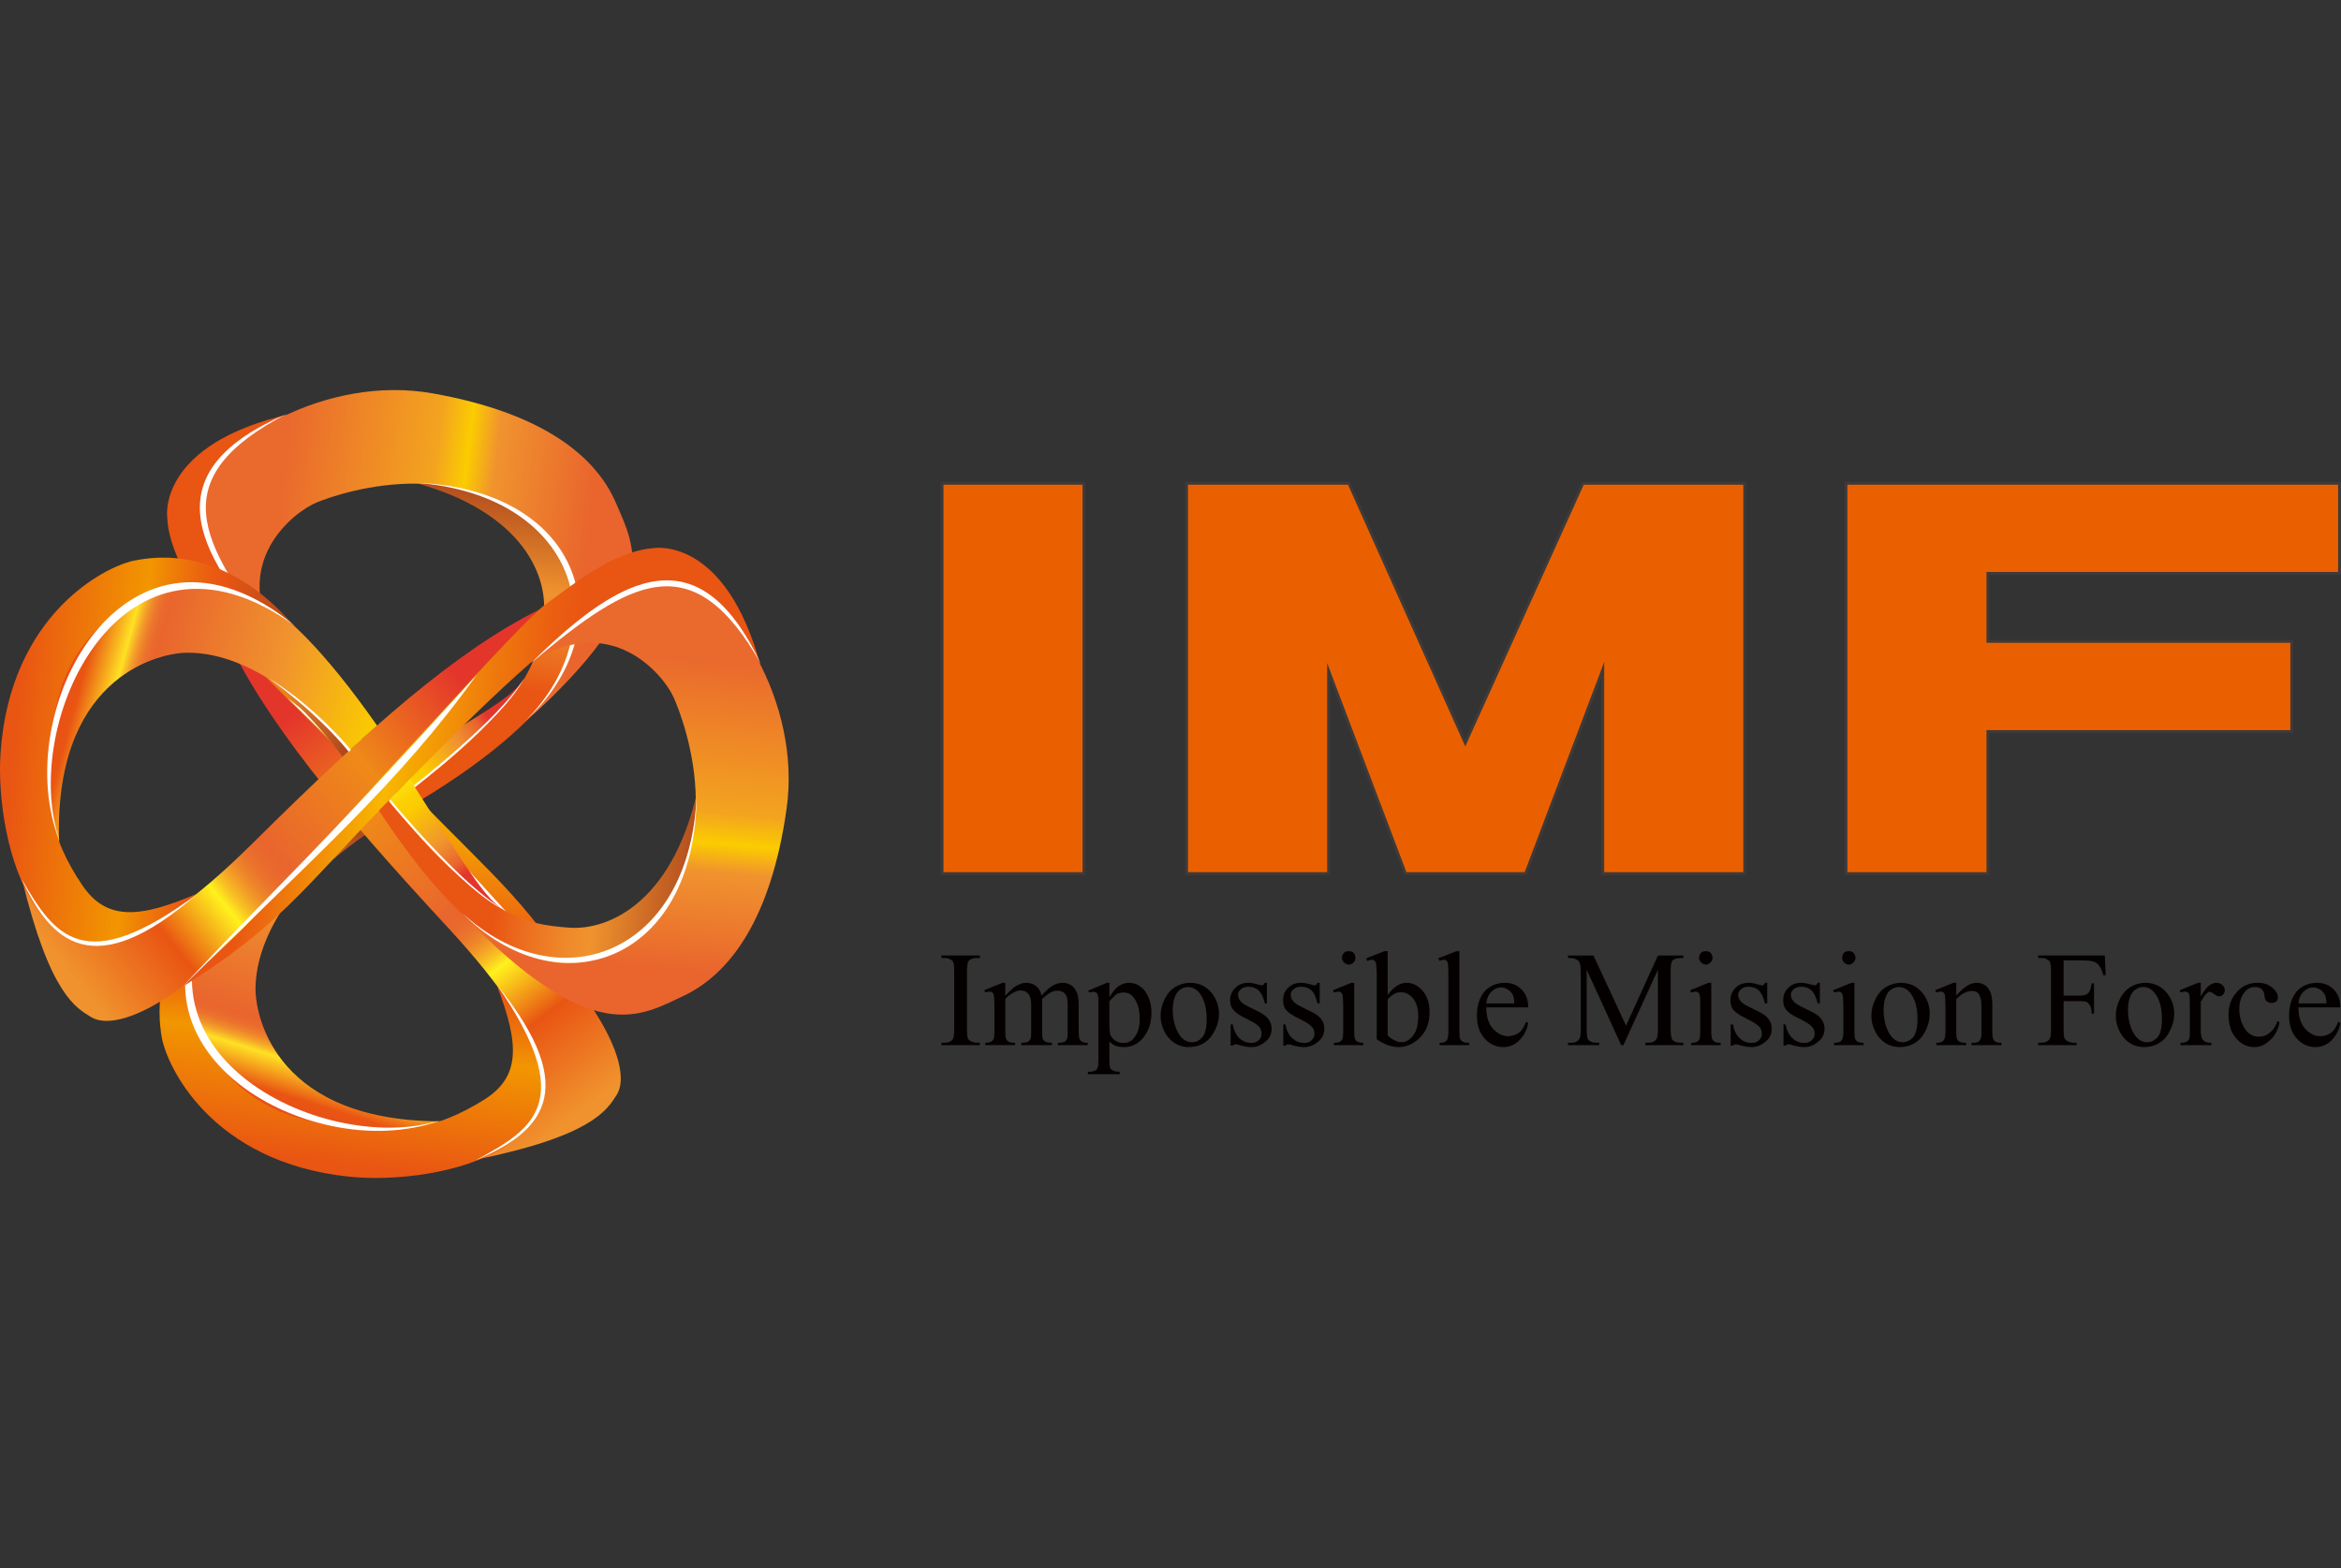 <?xml version="1.0" encoding="utf-8"?>
<!-- Generator: Adobe Illustrator 26.5.2, SVG Export Plug-In . SVG Version: 6.00 Build 0)  -->
<svg version="1.1" id="レイヤー_1" xmlns="http://www.w3.org/2000/svg" xmlns:xlink="http://www.w3.org/1999/xlink" x="0px"
	 y="0px" viewBox="0 0 200 134" style="enable-background:new 0 0 200 134;" xml:space="preserve">
<rect x="0" y="0" width="200" height="134" fill="#333333" stroke="none"/>
<style type="text/css">
	.st0{fill:url(#SVGID_1_);}
	.st1{fill:url(#SVGID_00000091002330375599300820000004311980748276561324_);}
	.st2{fill:url(#SVGID_00000152981060183309677530000009806497251999595416_);}
	.st3{fill:url(#SVGID_00000088107797919419897780000004394990945886247834_);}
	.st4{fill:url(#SVGID_00000016767446898906570470000013356584423410993082_);}
	.st5{fill:url(#SVGID_00000007411601282754339350000012352515226270076810_);}
	.st6{fill:url(#SVGID_00000139979915345419706820000009962882565552113814_);}
	.st7{fill:url(#SVGID_00000101067280102397198480000000887144579505693869_);}
	.st8{fill:#FFFFFF;}
	.st9{fill:url(#SVGID_00000080202053234569814450000007982959980874335637_);}
	.st10{fill:url(#SVGID_00000037682044667858277360000005337512000224648879_);}
	.st11{fill:url(#SVGID_00000067227377485681790550000007162359667071404939_);}
	.st12{fill:url(#SVGID_00000098192997676341228080000015765365580649675145_);}
	.st13{fill:url(#SVGID_00000168098834176727317340000014289692878564706976_);}
	.st14{fill:url(#SVGID_00000006685130818167912720000002867656098319745460_);}
	.st15{fill:url(#SVGID_00000049941364756029304550000007011286940490103958_);}
	.st16{fill:url(#SVGID_00000055691271844518926330000016978505167342594436_);}
	.st17{fill:#EA6000;}
	.st18{fill:#3E3A39;}
	.st19{fill:#040000;}
</style>
<g>
	<g>
		<g>
			<g>
				
					<linearGradient id="SVGID_1_" gradientUnits="userSpaceOnUse" x1="401.99" y1="-117.81" x2="408.726" y2="-125.202" gradientTransform="matrix(0.125 -0.992 -0.992 -0.125 -133.417 451.382)">
					<stop  offset="0" style="stop-color:#FFF11D"/>
					<stop  offset="0.011" style="stop-color:#FFEE1B"/>
					<stop  offset="0.097" style="stop-color:#FDDB0C"/>
					<stop  offset="0.186" style="stop-color:#FBD003"/>
					<stop  offset="0.281" style="stop-color:#FBCC00"/>
					<stop  offset="0.668" style="stop-color:#F0932E"/>
					<stop  offset="0.888" style="stop-color:#E9652D"/>
					<stop  offset="1" style="stop-color:#E4352B"/>
				</linearGradient>
				<path class="st0" d="M35.039,67.532l-1.754-1.833c8.739-5.135,10.335-6.095,11.479-7.642c-0.396,1.849-2.717,5.176-2.717,5.176
					l-6.431,4.534L35.039,67.532z"/>
				
					<linearGradient id="SVGID_00000039102898780394726710000012427981645251531414_" gradientUnits="userSpaceOnUse" x1="376.936" y1="-99.486" x2="397.913" y2="-115.06" gradientTransform="matrix(0.125 -0.992 -0.992 -0.125 -133.417 451.382)">
					<stop  offset="0" style="stop-color:#B07521"/>
					<stop  offset="0.337" style="stop-color:#F8B800"/>
					<stop  offset="0.385" style="stop-color:#F7B108"/>
					<stop  offset="0.564" style="stop-color:#F29B24"/>
					<stop  offset="0.668" style="stop-color:#F0932E"/>
					<stop  offset="1" style="stop-color:#B04A1D"/>
				</linearGradient>
				<path style="fill:url(#SVGID_00000039102898780394726710000012427981645251531414_);" d="M24.298,77.431
					c0,0,2.908-3.37,7.048-6.18c-0.558-1.069-0.968-1.43-0.968-1.43l-6.704,7.55L24.298,77.431z"/>
				
					<linearGradient id="SVGID_00000183241926112529601400000017913324348934583689_" gradientUnits="userSpaceOnUse" x1="375.271" y1="-135.819" x2="405.236" y2="-106.555" gradientTransform="matrix(0.125 -0.992 -0.992 -0.125 -133.417 451.382)">
					<stop  offset="0" style="stop-color:#F0932E"/>
					<stop  offset="0.202" style="stop-color:#E95513"/>
					<stop  offset="0.335" style="stop-color:#FFF11D"/>
					<stop  offset="0.337" style="stop-color:#FEEE1D"/>
					<stop  offset="0.359" style="stop-color:#F8C422"/>
					<stop  offset="0.382" style="stop-color:#F3A226"/>
					<stop  offset="0.405" style="stop-color:#EE8729"/>
					<stop  offset="0.429" style="stop-color:#EB742B"/>
					<stop  offset="0.453" style="stop-color:#EA692D"/>
					<stop  offset="0.479" style="stop-color:#E9652D"/>
					<stop  offset="0.739" style="stop-color:#EF8918"/>
					<stop  offset="1" style="stop-color:#E4352B"/>
				</linearGradient>
				<path style="fill:url(#SVGID_00000183241926112529601400000017913324348934583689_);" d="M40.595,99.119
					c8.472-3.565,7.081-9.667-2.336-19.858C28.856,69.096,22.54,61.464,19.182,54.11c6.25,6.712,12.462,12.584,16.839,16.646
					c4.361,4.079,12.496,12.185,14.667,15.498c2.162,3.311,2.837,5.972,2.002,7.311C51.841,94.875,50.591,97.081,40.595,99.119z"/>
				
					<linearGradient id="SVGID_00000060722043800633553350000015801357360807506065_" gradientUnits="userSpaceOnUse" x1="368.33" y1="-111.739" x2="402.713" y2="-117.882" gradientTransform="matrix(0.125 -0.992 -0.992 -0.125 -133.417 451.382)">
					<stop  offset="0" style="stop-color:#E73828"/>
					<stop  offset="0.182" style="stop-color:#E95513"/>
					<stop  offset="0.266" style="stop-color:#FFE124"/>
					<stop  offset="0.275" style="stop-color:#FAC426"/>
					<stop  offset="0.287" style="stop-color:#F4A229"/>
					<stop  offset="0.3" style="stop-color:#EF872B"/>
					<stop  offset="0.313" style="stop-color:#EC742C"/>
					<stop  offset="0.327" style="stop-color:#EA692D"/>
					<stop  offset="0.341" style="stop-color:#E9652D"/>
					<stop  offset="0.644" style="stop-color:#F0932E"/>
					<stop  offset="0.906" style="stop-color:#FBCC00"/>
					<stop  offset="1" style="stop-color:#E4352B"/>
				</linearGradient>
				<path style="fill:url(#SVGID_00000060722043800633553350000015801357360807506065_);" d="M38.073,95.827
					c-14.493,0.15-16.15-8.933-16.239-11.038c-0.077-2.104,0.609-7.536,8.874-13.967c-0.849-0.974-2.09-2.496-2.09-2.496
					c-13.443,8.737-13.07,13.026-12.953,16.715C15.792,88.729,22.085,100.213,38.073,95.827z"/>
				
					<linearGradient id="SVGID_00000101072012676902122490000011727295490829643152_" gradientUnits="userSpaceOnUse" x1="368.487" y1="-116.914" x2="392.498" y2="-116.914" gradientTransform="matrix(0.125 -0.992 -0.992 -0.125 -133.417 451.382)">
					<stop  offset="0.039" style="stop-color:#E95513"/>
					<stop  offset="0.47" style="stop-color:#F29600"/>
					<stop  offset="0.562" style="stop-color:#EE7B08"/>
					<stop  offset="0.673" style="stop-color:#EA5F10"/>
					<stop  offset="0.738" style="stop-color:#E95513"/>
					<stop  offset="0.995" style="stop-color:#B04A1D"/>
				</linearGradient>
				<path style="fill:url(#SVGID_00000101072012676902122490000011727295490829643152_);" d="M42.464,84.26
					c1.933,5.006,1.995,7.776-1.099,9.717c-3.91,2.447-8.395,3.778-16.162,1.469c-8.015-2.383-12.746-12.616-5.344-20.337
					c-7.118,5.748-6.333,11.636-6.059,13.436c0.392,2.492,4.215,10.801,16.063,12.015C37.206,101.324,53.879,98.225,42.464,84.26z"
					/>
				
					<linearGradient id="SVGID_00000030486244631806295370000009783474515530540720_" gradientUnits="userSpaceOnUse" x1="385.596" y1="-116.2" x2="432.568" y2="-116.2" gradientTransform="matrix(0.125 -0.992 -0.992 -0.125 -133.417 451.382)">
					<stop  offset="0.084" style="stop-color:#E95513"/>
					<stop  offset="0.337" style="stop-color:#F8B800"/>
					<stop  offset="0.381" style="stop-color:#F5A703"/>
					<stop  offset="0.51" style="stop-color:#EF7B0C"/>
					<stop  offset="0.61" style="stop-color:#EB5F11"/>
					<stop  offset="0.668" style="stop-color:#E95513"/>
					<stop  offset="1" style="stop-color:#E95513"/>
				</linearGradient>
				<path style="fill:url(#SVGID_00000030486244631806295370000009783474515530540720_);" d="M50.46,85.918
					c-4.875-8.53-8.14-10.806-14.889-17.833c-6.752-7.025-14.12-14.979-16.338-19.468c-2.231-4.49-3.124-9.393,5.642-13.26
					c-11.487,2.596-10.588,8.842-10.588,8.842c0.146,3.588,3.171,7.382,4.486,9.396c1.312,2,16.052,16.215,20.458,20.497
					C43.667,78.398,44.424,78.971,50.46,85.918z"/>
				
					<linearGradient id="SVGID_00000141434782717700404450000018299906279880487079_" gradientUnits="userSpaceOnUse" x1="402.924" y1="-123.564" x2="428.702" y2="-123.564" gradientTransform="matrix(0.125 -0.992 -0.992 -0.125 -133.417 451.382)">
					<stop  offset="0" style="stop-color:#E95513"/>
					<stop  offset="0.337" style="stop-color:#E95513"/>
					<stop  offset="0.443" style="stop-color:#EC6D1E"/>
					<stop  offset="0.585" style="stop-color:#EF892A"/>
					<stop  offset="0.668" style="stop-color:#F0932E"/>
					<stop  offset="1" style="stop-color:#B04A1D"/>
				</linearGradient>
				<path style="fill:url(#SVGID_00000141434782717700404450000018299906279880487079_);" d="M34.376,40.986
					c9.998,2.32,12.475,8.026,12.069,11.578c-0.4,3.545-0.97,7.169-11.406,14.968l0.835,0.89
					c13.059-7.911,14.456-13.849,13.544-17.434C48.594,47.752,45.825,41.247,34.376,40.986z"/>
				
					<linearGradient id="SVGID_00000087404334213160141310000004983329125078768564_" gradientUnits="userSpaceOnUse" x1="422.376" y1="-104.065" x2="422.376" y2="-132.296" gradientTransform="matrix(0.125 -0.992 -0.992 -0.125 -133.417 451.382)">
					<stop  offset="0.039" style="stop-color:#EA6A2D"/>
					<stop  offset="0.488" style="stop-color:#F3A41F"/>
					<stop  offset="0.581" style="stop-color:#FBCC00"/>
					<stop  offset="0.668" style="stop-color:#F0932E"/>
					<stop  offset="0.971" style="stop-color:#E9652D"/>
				</linearGradient>
				<path style="fill:url(#SVGID_00000087404334213160141310000004983329125078768564_);" d="M23.714,55.03
					c-4.24-6.997,1.421-11.306,3.358-12.098c1.941-0.793,14.36-5.169,21.084,5.105c4.394,6.743-3.297,13.666-3.297,13.666
					c12.041-10.757,9.345-15.01,7.761-18.726c-1.741-4.062-6.359-7.706-15.629-9.355c-9.264-1.668-18.468,4.291-19.183,7.891
					C17.094,45.111,17.942,47.91,23.714,55.03z"/>
			</g>
			<g>
				<path class="st8" d="M37.587,95.75C27.454,98.941,8.619,89.471,19.86,75.039C7.48,89.046,26.429,99.9,37.587,95.75z"/>
				<path class="st8" d="M40.655,99.141c4.971-2.664,8.67-5.015,1.811-14.95C49.88,93.342,46.12,96.843,40.655,99.141z"/>
				<path class="st8" d="M24.301,77.364c0,0,2.914-3.848,6.469-6.546l-0.157-0.184C26.425,73.95,24.301,77.364,24.301,77.364z"/>
				<path class="st8" d="M35.112,67.542c0,0,7.908-6.041,9.654-9.567c-2.217,3.633-9.778,9.432-9.778,9.432L35.112,67.542z"/>
				<path class="st8" d="M44.862,61.632c8.625-7.94,4.909-19.743-9.163-20.369C49.079,42.376,52.851,53.58,44.862,61.632z"/>
				<path class="st8" d="M23.717,54.962c-7.448-8.038-10.462-14.77,0.789-19.593C14.037,40.798,16.845,46.234,23.717,54.962z"/>
				<path class="st8" d="M50.463,85.851c-10.312-10.412-9.336-10.05-25.877-26.179C33.649,66.639,39.617,74.075,50.463,85.851z"/>
			</g>
		</g>
	</g>
</g>
<g>
	<g>
		<g>
			<g>
				
					<linearGradient id="SVGID_00000139277318163164261840000005024839080776639160_" gradientUnits="userSpaceOnUse" x1="589.723" y1="81.141" x2="596.459" y2="73.749" gradientTransform="matrix(0.996 0.09 0.09 -0.996 -561.187 94.635)">
					<stop  offset="0" style="stop-color:#FFF11D"/>
					<stop  offset="0.011" style="stop-color:#FFEE1B"/>
					<stop  offset="0.097" style="stop-color:#FDDB0C"/>
					<stop  offset="0.186" style="stop-color:#FBD003"/>
					<stop  offset="0.281" style="stop-color:#FBCC00"/>
					<stop  offset="0.668" style="stop-color:#F0932E"/>
					<stop  offset="0.888" style="stop-color:#E9652D"/>
					<stop  offset="1" style="stop-color:#E4352B"/>
				</linearGradient>
				<path style="fill:url(#SVGID_00000139277318163164261840000005024839080776639160_);" d="M33.233,68.396l1.771-1.817
					c5.437,8.554,6.453,10.116,8.039,11.205c-1.862-0.331-5.268-2.535-5.268-2.535L33.02,68.98L33.233,68.396z"/>
				
					<linearGradient id="SVGID_00000103246980130918432100000012102379072664560288_" gradientUnits="userSpaceOnUse" x1="564.67" y1="99.464" x2="585.646" y2="83.89" gradientTransform="matrix(0.996 0.09 0.09 -0.996 -561.187 94.635)">
					<stop  offset="0" style="stop-color:#B07521"/>
					<stop  offset="0.337" style="stop-color:#F8B800"/>
					<stop  offset="0.385" style="stop-color:#F7B108"/>
					<stop  offset="0.564" style="stop-color:#F29B24"/>
					<stop  offset="0.668" style="stop-color:#F0932E"/>
					<stop  offset="1" style="stop-color:#B04A1D"/>
				</linearGradient>
				<path style="fill:url(#SVGID_00000103246980130918432100000012102379072664560288_);" d="M22.966,58.008
					c0,0,3.469,2.789,6.423,6.828c1.048-0.595,1.395-1.018,1.395-1.018l-7.779-6.436L22.966,58.008z"/>
				
					<linearGradient id="SVGID_00000158726996860798699530000006310846268390063762_" gradientUnits="userSpaceOnUse" x1="563.005" y1="63.133" x2="592.968" y2="92.395" gradientTransform="matrix(0.996 0.09 0.09 -0.996 -561.187 94.635)">
					<stop  offset="0" style="stop-color:#F0932E"/>
					<stop  offset="0.202" style="stop-color:#E95513"/>
					<stop  offset="0.335" style="stop-color:#FFF11D"/>
					<stop  offset="0.337" style="stop-color:#FEEE1D"/>
					<stop  offset="0.359" style="stop-color:#F8C422"/>
					<stop  offset="0.382" style="stop-color:#F3A226"/>
					<stop  offset="0.405" style="stop-color:#EE8729"/>
					<stop  offset="0.429" style="stop-color:#EB742B"/>
					<stop  offset="0.453" style="stop-color:#EA692D"/>
					<stop  offset="0.479" style="stop-color:#E9652D"/>
					<stop  offset="0.739" style="stop-color:#EF8918"/>
					<stop  offset="1" style="stop-color:#E4352B"/>
				</linearGradient>
				<path style="fill:url(#SVGID_00000158726996860798699530000006310846268390063762_);" d="M1.86,75.051
					c3.859,8.342,9.909,6.739,19.765-3.027c9.83-9.751,17.237-16.33,24.469-19.942c-6.49,6.48-12.142,12.893-16.049,17.409
					C26.12,73.992,18.304,82.405,15.068,84.69c-3.233,2.276-5.869,3.044-7.236,2.256C6.494,86.143,4.245,84.969,1.86,75.051z"/>
				
					<linearGradient id="SVGID_00000097477525133758704830000008463737476720736641_" gradientUnits="userSpaceOnUse" x1="556.064" y1="87.211" x2="590.445" y2="81.069" gradientTransform="matrix(0.996 0.09 0.09 -0.996 -561.187 94.635)">
					<stop  offset="0" style="stop-color:#E73828"/>
					<stop  offset="0.182" style="stop-color:#E95513"/>
					<stop  offset="0.266" style="stop-color:#FFE124"/>
					<stop  offset="0.275" style="stop-color:#FAC426"/>
					<stop  offset="0.287" style="stop-color:#F4A229"/>
					<stop  offset="0.3" style="stop-color:#EF872B"/>
					<stop  offset="0.313" style="stop-color:#EC742C"/>
					<stop  offset="0.327" style="stop-color:#EA692D"/>
					<stop  offset="0.341" style="stop-color:#E9652D"/>
					<stop  offset="0.644" style="stop-color:#F0932E"/>
					<stop  offset="0.906" style="stop-color:#FBCC00"/>
					<stop  offset="1" style="stop-color:#E4352B"/>
				</linearGradient>
				<path style="fill:url(#SVGID_00000097477525133758704830000008463737476720736641_);" d="M5.062,72.416
					c-0.656-14.478,8.364-16.452,10.465-16.614c2.1-0.15,7.552,0.346,14.268,8.382c0.944-0.883,2.422-2.175,2.422-2.175
					c-9.202-13.132-13.475-12.61-17.157-12.364C11.378,49.901,0.12,56.591,5.062,72.416z"/>
				
					<linearGradient id="SVGID_00000098917570957759956850000015940187412912650411_" gradientUnits="userSpaceOnUse" x1="556.221" y1="82.037" x2="580.231" y2="82.037" gradientTransform="matrix(0.996 0.09 0.09 -0.996 -561.187 94.635)">
					<stop  offset="0.039" style="stop-color:#E95513"/>
					<stop  offset="0.47" style="stop-color:#F29600"/>
					<stop  offset="0.562" style="stop-color:#EE7B08"/>
					<stop  offset="0.673" style="stop-color:#EA5F10"/>
					<stop  offset="0.738" style="stop-color:#E95513"/>
					<stop  offset="0.995" style="stop-color:#B04A1D"/>
				</linearGradient>
				<path style="fill:url(#SVGID_00000098917570957759956850000015940187412912650411_);" d="M16.775,76.4
					c-4.935,2.106-7.702,2.266-9.75-0.759c-2.582-3.822-4.069-8.258-2.032-16.101c2.101-8.093,12.163-13.179,20.138-6.051
					c-5.993-6.913-11.85-5.923-13.64-5.586C9.015,48.382,0.844,52.492,0.045,64.376C-0.462,71.741,3.216,88.296,16.775,76.4z"/>
				
					<linearGradient id="SVGID_00000105419299975229288020000010956800631786394529_" gradientUnits="userSpaceOnUse" x1="573.329" y1="82.75" x2="620.3" y2="82.75" gradientTransform="matrix(0.996 0.09 0.09 -0.996 -561.187 94.635)">
					<stop  offset="0.084" style="stop-color:#E95513"/>
					<stop  offset="0.337" style="stop-color:#F8B800"/>
					<stop  offset="0.381" style="stop-color:#F5A703"/>
					<stop  offset="0.51" style="stop-color:#EF7B0C"/>
					<stop  offset="0.61" style="stop-color:#EB5F11"/>
					<stop  offset="0.668" style="stop-color:#E95513"/>
					<stop  offset="1" style="stop-color:#E95513"/>
				</linearGradient>
				<path style="fill:url(#SVGID_00000105419299975229288020000010956800631786394529_);" d="M15.397,84.45
					c8.355-5.169,10.515-8.512,17.302-15.503c6.785-6.993,14.477-14.634,18.887-17.007c4.409-2.386,9.278-3.451,13.449,5.176
					c-2.995-11.39-9.206-10.273-9.206-10.273c-3.581,0.27-7.267,3.427-9.233,4.811c-1.953,1.382-15.645,16.608-19.771,21.161
					C22.675,77.398,22.129,78.174,15.397,84.45z"/>
				
					<linearGradient id="SVGID_00000173841615015395716900000012432988295835470517_" gradientUnits="userSpaceOnUse" x1="590.656" y1="75.386" x2="616.433" y2="75.386" gradientTransform="matrix(0.996 0.09 0.09 -0.996 -561.187 94.635)">
					<stop  offset="0" style="stop-color:#E95513"/>
					<stop  offset="0.337" style="stop-color:#E95513"/>
					<stop  offset="0.443" style="stop-color:#EC6D1E"/>
					<stop  offset="0.585" style="stop-color:#EF892A"/>
					<stop  offset="0.668" style="stop-color:#F0932E"/>
					<stop  offset="1" style="stop-color:#B04A1D"/>
				</linearGradient>
				<path style="fill:url(#SVGID_00000173841615015395716900000012432988295835470517_);" d="M59.74,66.808
					c-1.969,10.073-7.586,12.748-11.149,12.466c-3.557-0.276-7.199-0.719-15.358-10.877l-0.86,0.866
					c8.363,12.775,14.345,13.964,17.896,12.927C53.475,81.253,59.879,78.258,59.74,66.808z"/>
				
					<linearGradient id="SVGID_00000157275813788969960490000001390616249373616771_" gradientUnits="userSpaceOnUse" x1="610.11" y1="94.884" x2="610.11" y2="66.655" gradientTransform="matrix(0.996 0.09 0.09 -0.996 -561.187 94.635)">
					<stop  offset="0.039" style="stop-color:#EA6A2D"/>
					<stop  offset="0.488" style="stop-color:#F3A41F"/>
					<stop  offset="0.581" style="stop-color:#FBCC00"/>
					<stop  offset="0.668" style="stop-color:#F0932E"/>
					<stop  offset="0.971" style="stop-color:#E9652D"/>
				</linearGradient>
				<path style="fill:url(#SVGID_00000157275813788969960490000001390616249373616771_);" d="M45.333,56.642
					c6.845-4.481,11.348,1.026,12.208,2.934c0.86,1.912,5.668,14.17-4.365,21.249c-6.586,4.626-13.772-2.818-13.772-2.818
					c11.171,11.659,15.326,8.816,18.985,7.103c3.999-1.881,7.48-6.624,8.805-15.946c1.343-9.317-4.934-18.307-8.557-18.896
					S52.247,50.625,45.333,56.642z"/>
			</g>
			<g>
				<path class="st8" d="M5.121,71.928c-3.543-10.015,5.264-29.169,20.08-18.438C10.771,41.605,0.585,60.922,5.121,71.928z"/>
				<path class="st8" d="M1.84,75.112c2.836,4.875,5.314,8.49,15.004,1.288C7.958,84.129,4.328,80.493,1.84,75.112z"/>
				<path class="st8" d="M23.032,58.008c0,0,3.947,2.778,6.769,6.236l0.178-0.164C26.518,60.012,23.032,58.008,23.032,58.008z"/>
				<path class="st8" d="M33.226,68.47c0,0,6.314,7.693,9.898,9.314c-3.708-2.089-9.768-9.443-9.768-9.443L33.226,68.47z"/>
				<path class="st8" d="M39.473,78.007c8.236,8.343,19.903,4.217,20.037-9.868C58.864,81.549,47.799,85.71,39.473,78.007z"/>
				<path class="st8" d="M45.401,56.642c7.774-7.724,14.396-10.971,19.608,0.105C59.219,46.474,53.884,49.47,45.401,56.642z"/>
				<path class="st8" d="M15.464,84.45c10.046-10.67,9.718-9.681,25.26-26.775C34.077,66.976,26.855,73.2,15.464,84.45z"/>
			</g>
		</g>
	</g>
</g>
<g>
	<g>
		<path class="st17" d="M92.609,41.303v33.352H80.483V41.303H92.609z"/>
		<path class="st18" d="M92.732,74.777H80.361V41.18h12.372L92.732,74.777L92.732,74.777z M80.606,74.531h11.88V41.425h-11.88
			V74.531z"/>
	</g>
	<g>
		<path class="st17" d="M107.492,41.303h6.016h1.739l9.938,22.189l10.042-22.189h1.704h6.064h6.063v33.352h-12.127V57.242
			l-6.585,17.412h-0.15h-9.938h-0.186l-6.565-17.323v17.323h-12.134V41.303H107.492z"/>
		<path class="st18" d="M149.181,74.777h-12.373V57.915l-6.377,16.863h-10.443l-0.03-0.079l-6.328-16.696v16.774h-12.38V41.18
			h14.076l0.032,0.073l9.826,21.94l9.964-22.012h14.033L149.181,74.777L149.181,74.777z M137.054,74.531h11.881V41.425h-13.629
			L125.183,63.79l-10.017-22.365h-13.67v33.106h11.888V56.66l6.772,17.871h10.104l6.793-17.962L137.054,74.531L137.054,74.531z"/>
	</g>
	<g>
		<path class="st17" d="M169.836,54.81h25.961v7.709h-25.961v12.135H157.71V62.519V54.81v-5.806v-7.701h12.126h30.041v7.702h-30.041
			V54.81z"/>
		<path class="st18" d="M169.959,74.777h-12.372V41.18H200v7.947h-30.041v5.56h25.961v7.955h-25.961V74.777z M157.832,74.531h11.88
			V62.396h25.961v-7.463h-25.961v-6.052h30.041v-7.456h-41.922L157.832,74.531L157.832,74.531z"/>
	</g>
</g>
<g>
	<path class="st19" d="M83.713,89.109v0.208h-3.284v-0.208H80.7c0.316,0,0.545-0.091,0.691-0.278c0.087-0.122,0.13-0.407,0.13-0.873
		v-4.939c0-0.392-0.02-0.663-0.071-0.77c-0.036-0.127-0.115-0.176-0.232-0.236c-0.168-0.124-0.34-0.143-0.518-0.143h-0.271v-0.215
		h3.284v0.215h-0.281c-0.309,0-0.535,0.091-0.683,0.252c-0.091,0.127-0.136,0.434-0.136,0.896v4.939c0,0.39,0.02,0.647,0.066,0.769
		c0.041,0.091,0.117,0.164,0.238,0.246c0.166,0.086,0.339,0.135,0.515,0.135h0.281V89.109z"/>
	<path class="st19" d="M85.884,85.093c0.38-0.402,0.601-0.598,0.667-0.647c0.173-0.143,0.357-0.251,0.554-0.329
		c0.189-0.086,0.384-0.127,0.578-0.127c0.325,0,0.604,0.099,0.838,0.281c0.234,0.186,0.392,0.461,0.462,0.821
		c0.393-0.452,0.719-0.744,0.986-0.886c0.272-0.143,0.544-0.216,0.824-0.216c0.281,0,0.521,0.073,0.737,0.216
		c0.211,0.142,0.377,0.374,0.499,0.694c0.087,0.213,0.127,0.554,0.127,1.021v2.224c0,0.325,0.026,0.513,0.071,0.639
		c0.04,0.107,0.113,0.182,0.212,0.233c0.099,0.066,0.269,0.098,0.497,0.098v0.201H90.38v-0.201h0.115c0.22,0,0.393-0.047,0.52-0.127
		c0.081-0.097,0.141-0.163,0.18-0.331c0.012-0.025,0.02-0.233,0.02-0.513V85.92c0-0.416-0.048-0.72-0.144-0.886
		c-0.154-0.244-0.39-0.367-0.709-0.367c-0.204,0-0.401,0.022-0.605,0.148c-0.197,0.105-0.442,0.286-0.726,0.561l-0.016,0.057
		l0.016,0.247v2.464c0,0.356,0.016,0.576,0.06,0.639c0.037,0.107,0.114,0.182,0.223,0.233c0.109,0.066,0.296,0.098,0.555,0.098
		v0.201h-2.615v-0.201c0.284,0,0.483-0.037,0.59-0.1c0.107-0.075,0.183-0.174,0.223-0.313c0.021-0.059,0.031-0.279,0.031-0.558
		v-2.224c0-0.416-0.061-0.725-0.183-0.901c-0.167-0.244-0.399-0.367-0.694-0.367c-0.209,0-0.407,0.037-0.605,0.164
		c-0.316,0.164-0.555,0.34-0.731,0.561v2.767c0,0.341,0.025,0.56,0.074,0.639c0.048,0.107,0.119,0.202,0.214,0.233
		c0.088,0.07,0.275,0.098,0.555,0.098v0.201h-2.551v-0.201c0.234,0,0.398-0.028,0.491-0.098c0.1-0.031,0.168-0.127,0.222-0.233
		c0.048-0.127,0.069-0.32,0.069-0.639v-1.97c0-0.569-0.014-0.938-0.056-1.126c-0.02-0.127-0.064-0.191-0.12-0.233
		c-0.056-0.049-0.128-0.075-0.231-0.075c-0.107,0-0.234,0.031-0.375,0.075l-0.087-0.195l1.561-0.632h0.235v1.106H85.884z"/>
	<path class="st19" d="M92.969,84.661l1.594-0.671h0.216v1.23c0.268-0.452,0.535-0.767,0.802-0.956
		c0.273-0.177,0.556-0.273,0.856-0.273c0.518,0,0.948,0.208,1.296,0.593c0.424,0.514,0.639,1.167,0.639,1.967
		c0,0.888-0.257,1.629-0.77,2.209c-0.422,0.483-0.953,0.725-1.594,0.725c-0.274,0-0.516-0.044-0.724-0.125
		c-0.148-0.057-0.316-0.172-0.504-0.34v1.575c0,0.356,0.025,0.581,0.068,0.674c0.043,0.086,0.119,0.178,0.223,0.193
		c0.104,0.097,0.302,0.126,0.586,0.126v0.21h-2.712v-0.21h0.137c0.214,0,0.389-0.037,0.534-0.126
		c0.071-0.039,0.126-0.107,0.164-0.233c0.041-0.056,0.06-0.291,0.06-0.701v-4.859c0-0.335-0.017-0.545-0.044-0.631
		c-0.031-0.112-0.08-0.161-0.145-0.219c-0.063-0.034-0.153-0.059-0.265-0.059c-0.087,0-0.204,0.031-0.343,0.059L92.969,84.661z
		 M94.779,85.555v1.936c0,0.416,0.018,0.696,0.048,0.828c0.056,0.215,0.187,0.401,0.392,0.571c0.201,0.158,0.463,0.236,0.772,0.236
		c0.382,0,0.688-0.136,0.916-0.467c0.304-0.345,0.463-0.892,0.463-1.589c0-0.787-0.173-1.398-0.519-1.819
		c-0.244-0.327-0.531-0.434-0.867-0.434c-0.178,0-0.353,0.039-0.53,0.107C95.318,85.015,95.094,85.214,94.779,85.555z"/>
	<path class="st19" d="M101.651,83.99c0.803,0,1.416,0.3,1.889,0.895c0.384,0.506,0.605,1.099,0.605,1.753
		c0,0.463-0.112,0.931-0.344,1.403c-0.231,0.473-0.521,0.832-0.922,1.076c-0.371,0.242-0.822,0.367-1.296,0.367
		c-0.762,0-1.397-0.32-1.857-0.933c-0.377-0.53-0.571-1.116-0.571-1.761c0-0.478,0.116-0.951,0.349-1.419
		c0.235-0.468,0.547-0.814,0.921-1.037C100.822,84.111,101.225,83.99,101.651,83.99z M101.467,84.35
		c-0.178,0-0.387,0.068-0.587,0.187c-0.213,0.12-0.369,0.326-0.494,0.62c-0.124,0.301-0.193,0.686-0.193,1.154
		c0,0.713,0.162,1.402,0.456,1.942c0.297,0.532,0.697,0.816,1.172,0.816c0.392,0,0.68-0.178,0.917-0.446
		c0.236-0.305,0.354-0.816,0.354-1.554c0-0.92-0.213-1.679-0.59-2.169C102.233,84.539,101.893,84.35,101.467,84.35z"/>
	<path class="st19" d="M108.237,83.99v1.76h-0.177c-0.122-0.552-0.328-0.934-0.551-1.129c-0.223-0.197-0.503-0.296-0.853-0.296
		c-0.286,0-0.467,0.065-0.639,0.208c-0.168,0.143-0.246,0.283-0.246,0.463c0,0.207,0.068,0.394,0.185,0.521
		c0.117,0.173,0.351,0.34,0.708,0.508l0.821,0.413c0.751,0.353,1.154,0.82,1.154,1.468c0,0.468-0.178,0.85-0.537,1.112
		c-0.359,0.317-0.747,0.465-1.199,0.465c-0.309,0-0.67-0.065-1.065-0.182c-0.119-0.05-0.233-0.05-0.323-0.05
		c-0.082,0-0.143,0.042-0.2,0.107h-0.176v-1.811h0.176c0.107,0.535,0.305,0.925,0.586,1.195c0.315,0.27,0.645,0.382,1.017,0.382
		c0.259,0,0.468-0.062,0.617-0.233c0.176-0.127,0.238-0.34,0.238-0.531c0-0.276-0.068-0.51-0.25-0.651
		c-0.169-0.219-0.57-0.404-1.095-0.686c-0.541-0.256-0.898-0.503-1.057-0.721c-0.176-0.213-0.282-0.488-0.282-0.813
		c0-0.439,0.166-0.799,0.457-1.068c0.292-0.305,0.663-0.432,1.125-0.432c0.217,0,0.453,0.042,0.746,0.127
		c0.189,0.058,0.316,0.09,0.356,0.09c0.083,0,0.113-0.014,0.166-0.043c0.035-0.047,0.063-0.079,0.119-0.173L108.237,83.99
		L108.237,83.99z"/>
	<path class="st19" d="M112.748,83.99v1.76h-0.19c-0.134-0.552-0.302-0.934-0.534-1.129c-0.233-0.197-0.518-0.296-0.868-0.296
		c-0.26,0-0.47,0.065-0.639,0.208c-0.177,0.143-0.242,0.283-0.242,0.463c0,0.207,0.062,0.394,0.181,0.521
		c0.117,0.173,0.351,0.34,0.701,0.508l0.818,0.413c0.784,0.353,1.166,0.82,1.166,1.468c0,0.468-0.181,0.85-0.533,1.112
		c-0.351,0.317-0.755,0.465-1.216,0.465c-0.298,0-0.651-0.065-1.06-0.182c-0.127-0.05-0.228-0.05-0.292-0.05
		c-0.105,0-0.169,0.042-0.225,0.107h-0.178v-1.811h0.178c0.11,0.535,0.293,0.925,0.609,1.195c0.315,0.27,0.616,0.382,1.016,0.382
		c0.238,0,0.467-0.062,0.615-0.233c0.153-0.127,0.247-0.34,0.247-0.531c0-0.276-0.095-0.51-0.276-0.651
		c-0.178-0.219-0.543-0.404-1.102-0.686c-0.531-0.256-0.882-0.503-1.054-0.721c-0.174-0.213-0.254-0.488-0.254-0.813
		c0-0.439,0.14-0.799,0.431-1.068c0.292-0.305,0.69-0.432,1.112-0.432c0.229,0,0.465,0.042,0.761,0.127
		c0.212,0.058,0.336,0.09,0.382,0.09c0.072,0,0.108-0.014,0.139-0.043c0.05-0.047,0.08-0.079,0.117-0.173L112.748,83.99
		L112.748,83.99z"/>
	<path class="st19" d="M115.697,83.99v4.155c0,0.325,0.013,0.513,0.065,0.639c0.052,0.107,0.116,0.196,0.226,0.233
		c0.072,0.069,0.242,0.098,0.491,0.098v0.201h-2.521v-0.201c0.28,0,0.433-0.027,0.516-0.098c0.072-0.025,0.158-0.127,0.222-0.233
		c0.033-0.127,0.06-0.32,0.06-0.639v-1.992c0-0.559-0.018-0.923-0.049-1.102c-0.046-0.127-0.07-0.191-0.118-0.233
		c-0.065-0.049-0.161-0.075-0.233-0.075c-0.114,0-0.233,0.031-0.398,0.075l-0.069-0.195l1.552-0.632L115.697,83.99L115.697,83.99z
		 M115.227,81.289c0.175,0,0.296,0.027,0.412,0.134c0.116,0.127,0.154,0.276,0.154,0.44c0,0.153-0.038,0.26-0.154,0.386
		c-0.116,0.107-0.237,0.187-0.412,0.187c-0.164,0-0.287-0.08-0.404-0.187c-0.116-0.127-0.17-0.233-0.17-0.386
		c0-0.164,0.055-0.314,0.17-0.44C114.938,81.316,115.058,81.289,115.227,81.289z"/>
	<path class="st19" d="M118.555,85.043c0.486-0.696,1.039-1.053,1.594-1.053c0.542,0,1.003,0.233,1.398,0.686
		c0.394,0.453,0.585,1.074,0.585,1.858c0,0.92-0.299,1.657-0.894,2.216c-0.532,0.489-1.117,0.733-1.751,0.733
		c-0.311,0-0.625-0.061-0.93-0.17c-0.308-0.11-0.63-0.295-0.936-0.498v-5.358c0-0.584-0.042-0.945-0.052-1.102
		c-0.031-0.107-0.065-0.233-0.135-0.25c-0.047-0.054-0.138-0.09-0.224-0.09c-0.106,0-0.241,0.042-0.404,0.107l-0.074-0.233
		l1.545-0.601h0.277L118.555,85.043L118.555,85.043z M118.555,85.391v3.098c0.182,0.17,0.375,0.334,0.585,0.403
		c0.19,0.127,0.411,0.17,0.623,0.17c0.346,0,0.663-0.183,0.964-0.562c0.288-0.38,0.439-0.924,0.439-1.646
		c0-0.66-0.151-1.174-0.439-1.53c-0.301-0.356-0.637-0.527-1.005-0.527c-0.211,0-0.406,0.02-0.591,0.127
		C118.965,85.026,118.786,85.157,118.555,85.391z"/>
	<path class="st19" d="M124.681,81.289v6.857c0,0.325,0.02,0.513,0.065,0.639c0.052,0.107,0.119,0.196,0.226,0.233
		c0.084,0.069,0.276,0.098,0.543,0.098v0.201h-2.527v-0.201c0.234,0,0.395-0.027,0.478-0.098c0.1-0.025,0.158-0.127,0.194-0.233
		c0.055-0.127,0.081-0.32,0.081-0.639v-4.695c0-0.584-0.014-0.967-0.043-1.094c-0.013-0.108-0.062-0.233-0.125-0.25
		c-0.055-0.054-0.121-0.09-0.222-0.09c-0.096,0-0.22,0.042-0.362,0.107l-0.108-0.233l1.546-0.601L124.681,81.289L124.681,81.289z"/>
	<path class="st19" d="M126.978,86.091c0,0.771,0.182,1.376,0.561,1.807c0.379,0.42,0.818,0.654,1.327,0.654
		c0.341,0,0.633-0.127,0.887-0.275c0.247-0.192,0.462-0.508,0.627-0.96l0.178,0.112c-0.084,0.52-0.313,0.99-0.689,1.411
		c-0.382,0.413-0.854,0.645-1.433,0.645c-0.62,0-1.15-0.243-1.597-0.729c-0.44-0.486-0.66-1.137-0.66-1.963
		c0-0.877,0.227-1.566,0.678-2.101c0.452-0.467,1.03-0.7,1.709-0.7c0.588,0,1.064,0.187,1.429,0.571
		c0.374,0.363,0.564,0.888,0.564,1.53h-3.581V86.091z M126.978,85.751h2.397c-0.011-0.318-0.055-0.552-0.118-0.7
		c-0.087-0.197-0.234-0.36-0.421-0.478c-0.181-0.122-0.373-0.19-0.582-0.19c-0.309,0-0.595,0.123-0.834,0.367
		C127.16,84.994,127.025,85.332,126.978,85.751z"/>
	<path class="st19" d="M138.506,89.318l-2.952-6.449v5.09c0,0.467,0.045,0.796,0.147,0.912c0.136,0.148,0.355,0.239,0.666,0.239
		h0.259v0.208h-2.665V89.11h0.278c0.32,0,0.548-0.096,0.686-0.324c0.081-0.127,0.127-0.36,0.127-0.827v-4.97
		c0-0.34-0.041-0.587-0.112-0.739c-0.055-0.127-0.152-0.197-0.293-0.267c-0.139-0.093-0.368-0.112-0.686-0.112v-0.215h2.175
		l2.783,5.996l2.725-5.996h2.169v0.215h-0.27c-0.324,0-0.555,0.096-0.694,0.252c-0.075,0.158-0.12,0.439-0.12,0.865v4.97
		c0,0.467,0.058,0.796,0.159,0.912c0.143,0.148,0.361,0.239,0.655,0.239h0.27v0.208h-3.245v-0.208h0.256
		c0.339,0,0.568-0.096,0.697-0.324c0.084-0.127,0.122-0.36,0.122-0.827v-5.09l-2.949,6.449L138.506,89.318L138.506,89.318z"/>
	<path class="st19" d="M146.2,83.99v4.155c0,0.325,0.027,0.513,0.078,0.639c0.039,0.107,0.116,0.196,0.204,0.233
		c0.088,0.069,0.264,0.098,0.513,0.098v0.201h-2.518v-0.201c0.255,0,0.43-0.027,0.513-0.098c0.084-0.025,0.156-0.127,0.2-0.233
		c0.055-0.127,0.068-0.32,0.068-0.639v-1.992c0-0.559-0.005-0.923-0.041-1.102c-0.031-0.127-0.072-0.191-0.127-0.233
		c-0.062-0.049-0.135-0.075-0.231-0.075c-0.101,0-0.228,0.031-0.382,0.075l-0.08-0.195l1.56-0.632L146.2,83.99L146.2,83.99z
		 M145.729,81.289c0.164,0,0.3,0.027,0.409,0.134c0.11,0.127,0.17,0.276,0.17,0.44c0,0.153-0.061,0.26-0.17,0.386
		c-0.109,0.107-0.245,0.187-0.409,0.187c-0.15,0-0.289-0.08-0.4-0.187c-0.112-0.127-0.174-0.233-0.174-0.386
		c0-0.164,0.062-0.314,0.17-0.44C145.435,81.316,145.574,81.289,145.729,81.289z"/>
	<path class="st19" d="M150.98,83.99v1.76h-0.19c-0.147-0.552-0.328-0.934-0.551-1.129c-0.224-0.197-0.514-0.296-0.86-0.296
		c-0.264,0-0.475,0.065-0.631,0.208c-0.169,0.143-0.247,0.283-0.247,0.463c0,0.207,0.055,0.394,0.177,0.521
		c0.117,0.173,0.356,0.34,0.717,0.508l0.821,0.413c0.765,0.353,1.149,0.82,1.149,1.468c0,0.468-0.173,0.85-0.531,1.112
		c-0.359,0.317-0.762,0.465-1.199,0.465c-0.309,0-0.67-0.065-1.084-0.182c-0.127-0.05-0.228-0.05-0.304-0.05
		c-0.08,0-0.155,0.042-0.2,0.107h-0.19v-1.811h0.19c0.107,0.535,0.305,0.925,0.6,1.195c0.301,0.27,0.632,0.382,1.003,0.382
		c0.26,0,0.468-0.062,0.631-0.233c0.162-0.127,0.239-0.34,0.239-0.531c0-0.276-0.088-0.51-0.265-0.651
		c-0.189-0.219-0.554-0.404-1.095-0.686c-0.54-0.256-0.898-0.503-1.072-0.721c-0.161-0.213-0.254-0.488-0.254-0.813
		c0-0.439,0.148-0.799,0.444-1.068c0.284-0.305,0.663-0.432,1.125-0.432c0.203,0,0.453,0.042,0.749,0.127
		c0.187,0.058,0.315,0.09,0.368,0.09c0.068,0,0.108-0.014,0.147-0.043c0.039-0.047,0.081-0.079,0.123-0.173L150.98,83.99
		L150.98,83.99z"/>
	<path class="st19" d="M155.478,83.99v1.76h-0.183c-0.141-0.552-0.334-0.934-0.557-1.129c-0.224-0.197-0.501-0.296-0.847-0.296
		c-0.265,0-0.475,0.065-0.645,0.208c-0.164,0.143-0.247,0.283-0.247,0.463c0,0.207,0.068,0.394,0.19,0.521
		c0.117,0.173,0.356,0.34,0.706,0.508l0.822,0.413c0.773,0.353,1.159,0.82,1.159,1.468c0,0.468-0.186,0.85-0.544,1.112
		c-0.359,0.317-0.749,0.465-1.199,0.465c-0.308,0-0.67-0.065-1.07-0.182c-0.127-0.05-0.228-0.05-0.317-0.05
		c-0.08,0-0.142,0.042-0.2,0.107h-0.177v-1.811h0.177c0.107,0.535,0.306,0.925,0.609,1.195c0.292,0.27,0.629,0.382,0.994,0.382
		c0.26,0,0.468-0.062,0.637-0.233c0.165-0.127,0.246-0.34,0.246-0.531c0-0.276-0.088-0.51-0.278-0.651
		c-0.176-0.219-0.542-0.404-1.092-0.686c-0.543-0.256-0.901-0.503-1.062-0.721c-0.174-0.213-0.255-0.488-0.255-0.813
		c0-0.439,0.148-0.799,0.431-1.068c0.297-0.305,0.663-0.432,1.125-0.432c0.216,0,0.461,0.042,0.749,0.127
		c0.188,0.058,0.315,0.09,0.382,0.09c0.055,0,0.108-0.014,0.147-0.043c0.026-0.047,0.072-0.079,0.117-0.173L155.478,83.99
		L155.478,83.99z"/>
	<path class="st19" d="M158.427,83.99v4.155c0,0.325,0.024,0.513,0.065,0.639c0.053,0.107,0.116,0.196,0.204,0.233
		c0.099,0.069,0.264,0.098,0.513,0.098v0.201h-2.514v-0.201c0.25,0,0.426-0.027,0.509-0.098c0.084-0.025,0.158-0.127,0.2-0.233
		c0.055-0.127,0.082-0.32,0.082-0.639v-1.992c0-0.559-0.018-0.923-0.054-1.102c-0.031-0.127-0.065-0.191-0.128-0.233
		c-0.049-0.049-0.135-0.075-0.231-0.075c-0.101,0-0.228,0.031-0.378,0.075l-0.085-0.195l1.562-0.632L158.427,83.99L158.427,83.99z
		 M157.956,81.289c0.151,0,0.287,0.027,0.396,0.134c0.109,0.127,0.171,0.276,0.171,0.44c0,0.153-0.061,0.26-0.171,0.386
		c-0.109,0.107-0.245,0.187-0.396,0.187c-0.164,0-0.301-0.08-0.413-0.187c-0.112-0.127-0.161-0.233-0.161-0.386
		c0-0.164,0.049-0.314,0.158-0.44C157.649,81.316,157.788,81.289,157.956,81.289z"/>
	<path class="st19" d="M162.381,83.99c0.782,0,1.416,0.3,1.889,0.895c0.395,0.506,0.595,1.099,0.595,1.753
		c0,0.463-0.11,0.931-0.334,1.403c-0.22,0.473-0.52,0.832-0.913,1.076c-0.387,0.242-0.824,0.367-1.307,0.367
		c-0.771,0-1.395-0.32-1.857-0.933c-0.374-0.53-0.574-1.116-0.574-1.761c0-0.478,0.117-0.951,0.351-1.419s0.552-0.814,0.925-1.037
		C161.542,84.111,161.952,83.99,162.381,83.99z M162.199,84.35c-0.192,0-0.389,0.068-0.601,0.187c-0.2,0.12-0.356,0.326-0.481,0.62
		c-0.124,0.301-0.194,0.686-0.194,1.154c0,0.713,0.154,1.402,0.447,1.942c0.306,0.532,0.694,0.816,1.187,0.816
		c0.366,0,0.672-0.178,0.907-0.446c0.233-0.305,0.355-0.816,0.355-1.554c0-0.92-0.201-1.679-0.589-2.169
		C162.963,84.539,162.623,84.35,162.199,84.35z"/>
	<path class="st19" d="M167.133,85.085c0.611-0.735,1.19-1.095,1.738-1.095c0.286,0,0.529,0.073,0.729,0.216
		c0.2,0.142,0.368,0.374,0.49,0.694c0.076,0.229,0.12,0.577,0.12,1.045v2.2c0,0.325,0.024,0.513,0.08,0.639
		c0.047,0.107,0.108,0.196,0.196,0.233c0.101,0.069,0.264,0.098,0.513,0.098v0.201h-2.56v-0.201h0.112
		c0.239,0,0.403-0.04,0.505-0.108c0.094-0.117,0.155-0.188,0.196-0.35c0.021-0.035,0.031-0.233,0.031-0.513v-2.12
		c0-0.468-0.069-0.807-0.194-1.017c-0.124-0.21-0.328-0.318-0.612-0.318c-0.457,0-0.903,0.233-1.346,0.7v2.755
		c0,0.351,0.023,0.566,0.066,0.639c0.054,0.107,0.123,0.202,0.224,0.233c0.088,0.07,0.269,0.098,0.555,0.098v0.201h-2.551v-0.201
		h0.112c0.261,0,0.437-0.098,0.528-0.225c0.091-0.107,0.143-0.365,0.143-0.746v-1.928c0-0.605-0.016-0.988-0.047-1.125
		c-0.018-0.169-0.066-0.227-0.13-0.275c-0.053-0.048-0.128-0.075-0.233-0.075c-0.109,0-0.233,0.031-0.372,0.075l-0.094-0.195
		l1.561-0.632h0.239L167.133,85.085L167.133,85.085z"/>
	<path class="st19" d="M176.302,82.079v3.006h1.399c0.321,0,0.557-0.065,0.702-0.208c0.143-0.143,0.241-0.42,0.297-0.845h0.2v2.598
		h-0.2c-0.005-0.306-0.049-0.54-0.119-0.65c-0.069-0.14-0.178-0.244-0.3-0.356c-0.13-0.03-0.331-0.069-0.58-0.069h-1.399v2.404
		c0,0.39,0.021,0.647,0.078,0.769c0.042,0.091,0.117,0.164,0.239,0.246c0.156,0.086,0.335,0.135,0.512,0.135h0.278v0.208h-3.284
		v-0.208h0.27c0.315,0,0.543-0.091,0.686-0.278c0.091-0.122,0.143-0.407,0.143-0.873v-4.939c0-0.392-0.028-0.663-0.085-0.77
		c-0.029-0.127-0.113-0.176-0.231-0.236c-0.15-0.124-0.33-0.143-0.512-0.143h-0.27v-0.215h5.693l0.078,1.682h-0.203
		c-0.098-0.356-0.211-0.622-0.341-0.782c-0.127-0.201-0.282-0.307-0.481-0.367c-0.188-0.069-0.476-0.111-0.879-0.111h-1.691V82.079z
		"/>
	<path class="st19" d="M183.26,83.99c0.782,0,1.416,0.3,1.889,0.895c0.395,0.506,0.605,1.099,0.605,1.753
		c0,0.463-0.116,0.931-0.344,1.403c-0.22,0.473-0.52,0.832-0.913,1.076c-0.379,0.242-0.823,0.367-1.304,0.367
		c-0.774,0-1.398-0.32-1.86-0.933c-0.374-0.53-0.574-1.116-0.574-1.761c0-0.478,0.117-0.951,0.351-1.419s0.551-0.814,0.925-1.037
		C182.421,84.111,182.834,83.99,183.26,83.99z M183.078,84.35c-0.192,0-0.389,0.068-0.588,0.187c-0.213,0.12-0.369,0.326-0.494,0.62
		c-0.124,0.301-0.194,0.686-0.194,1.154c0,0.713,0.154,1.402,0.456,1.942c0.298,0.532,0.697,0.816,1.178,0.816
		c0.366,0,0.675-0.178,0.911-0.446c0.237-0.305,0.355-0.816,0.355-1.554c0-0.92-0.205-1.679-0.59-2.169
		C183.842,84.539,183.502,84.35,183.078,84.35z"/>
	<path class="st19" d="M188.02,83.99v1.167c0.431-0.807,0.885-1.167,1.338-1.167c0.208,0,0.373,0.066,0.508,0.193
		s0.207,0.274,0.207,0.431c0,0.154-0.05,0.28-0.144,0.379c-0.093,0.098-0.208,0.154-0.347,0.154c-0.138,0-0.291-0.097-0.447-0.223
		c-0.168-0.107-0.288-0.166-0.359-0.166c-0.078,0-0.148,0.041-0.223,0.112c-0.174,0.159-0.347,0.413-0.533,0.755v2.461
		c0,0.313,0.042,0.525,0.112,0.674c0.052,0.101,0.134,0.183,0.259,0.258c0.125,0.063,0.298,0.1,0.531,0.1v0.201h-2.64v-0.201
		c0.265,0,0.455-0.047,0.582-0.127c0.091-0.097,0.164-0.161,0.192-0.293c0.021-0.055,0.031-0.271,0.031-0.543v-2.009
		c0-0.627-0.012-0.987-0.039-1.094c-0.013-0.127-0.062-0.179-0.122-0.233c-0.073-0.046-0.151-0.075-0.247-0.075
		c-0.116,0-0.249,0.031-0.397,0.075l-0.057-0.195l1.556-0.632h0.239V83.99z"/>
	<path class="st19" d="M194.749,87.356c-0.129,0.681-0.408,1.196-0.818,1.536c-0.402,0.401-0.849,0.591-1.343,0.591
		c-0.59,0-1.108-0.248-1.542-0.744c-0.433-0.496-0.651-1.16-0.651-2.005c0-0.813,0.243-1.469,0.728-1.98
		c0.475-0.53,1.055-0.764,1.742-0.764c0.502,0,0.928,0.127,1.253,0.404c0.325,0.273,0.494,0.529,0.494,0.841
		c0,0.148-0.052,0.264-0.143,0.347c-0.091,0.084-0.22,0.131-0.39,0.131c-0.218,0-0.383-0.089-0.504-0.208
		c-0.059-0.115-0.105-0.23-0.116-0.455c-0.023-0.233-0.108-0.392-0.23-0.509c-0.134-0.112-0.324-0.191-0.553-0.191
		c-0.38,0-0.681,0.158-0.909,0.439c-0.299,0.368-0.455,0.835-0.455,1.459c0,0.621,0.154,1.137,0.451,1.635
		c0.299,0.473,0.713,0.71,1.233,0.71c0.364,0,0.7-0.127,0.987-0.401c0.208-0.148,0.414-0.467,0.605-0.934L194.749,87.356z"/>
	<path class="st19" d="M196.365,86.091c0,0.771,0.182,1.376,0.559,1.807c0.382,0.42,0.821,0.654,1.32,0.654
		c0.352,0,0.641-0.127,0.893-0.275c0.252-0.192,0.458-0.508,0.629-0.96l0.173,0.112c-0.075,0.52-0.304,0.99-0.686,1.411
		c-0.382,0.413-0.86,0.645-1.435,0.645c-0.62,0-1.152-0.243-1.591-0.729c-0.439-0.486-0.663-1.137-0.663-1.963
		c0-0.877,0.231-1.566,0.682-2.101c0.452-0.467,1.021-0.7,1.707-0.7c0.58,0,1.056,0.187,1.431,0.571
		c0.374,0.363,0.554,0.888,0.554,1.53h-3.573V86.091z M196.365,85.751h2.393c-0.02-0.318-0.052-0.552-0.12-0.7
		c-0.091-0.197-0.233-0.36-0.415-0.478c-0.195-0.122-0.385-0.19-0.582-0.19c-0.322,0-0.594,0.123-0.845,0.367
		C196.547,84.994,196.399,85.332,196.365,85.751z"/>
</g>
</svg>
